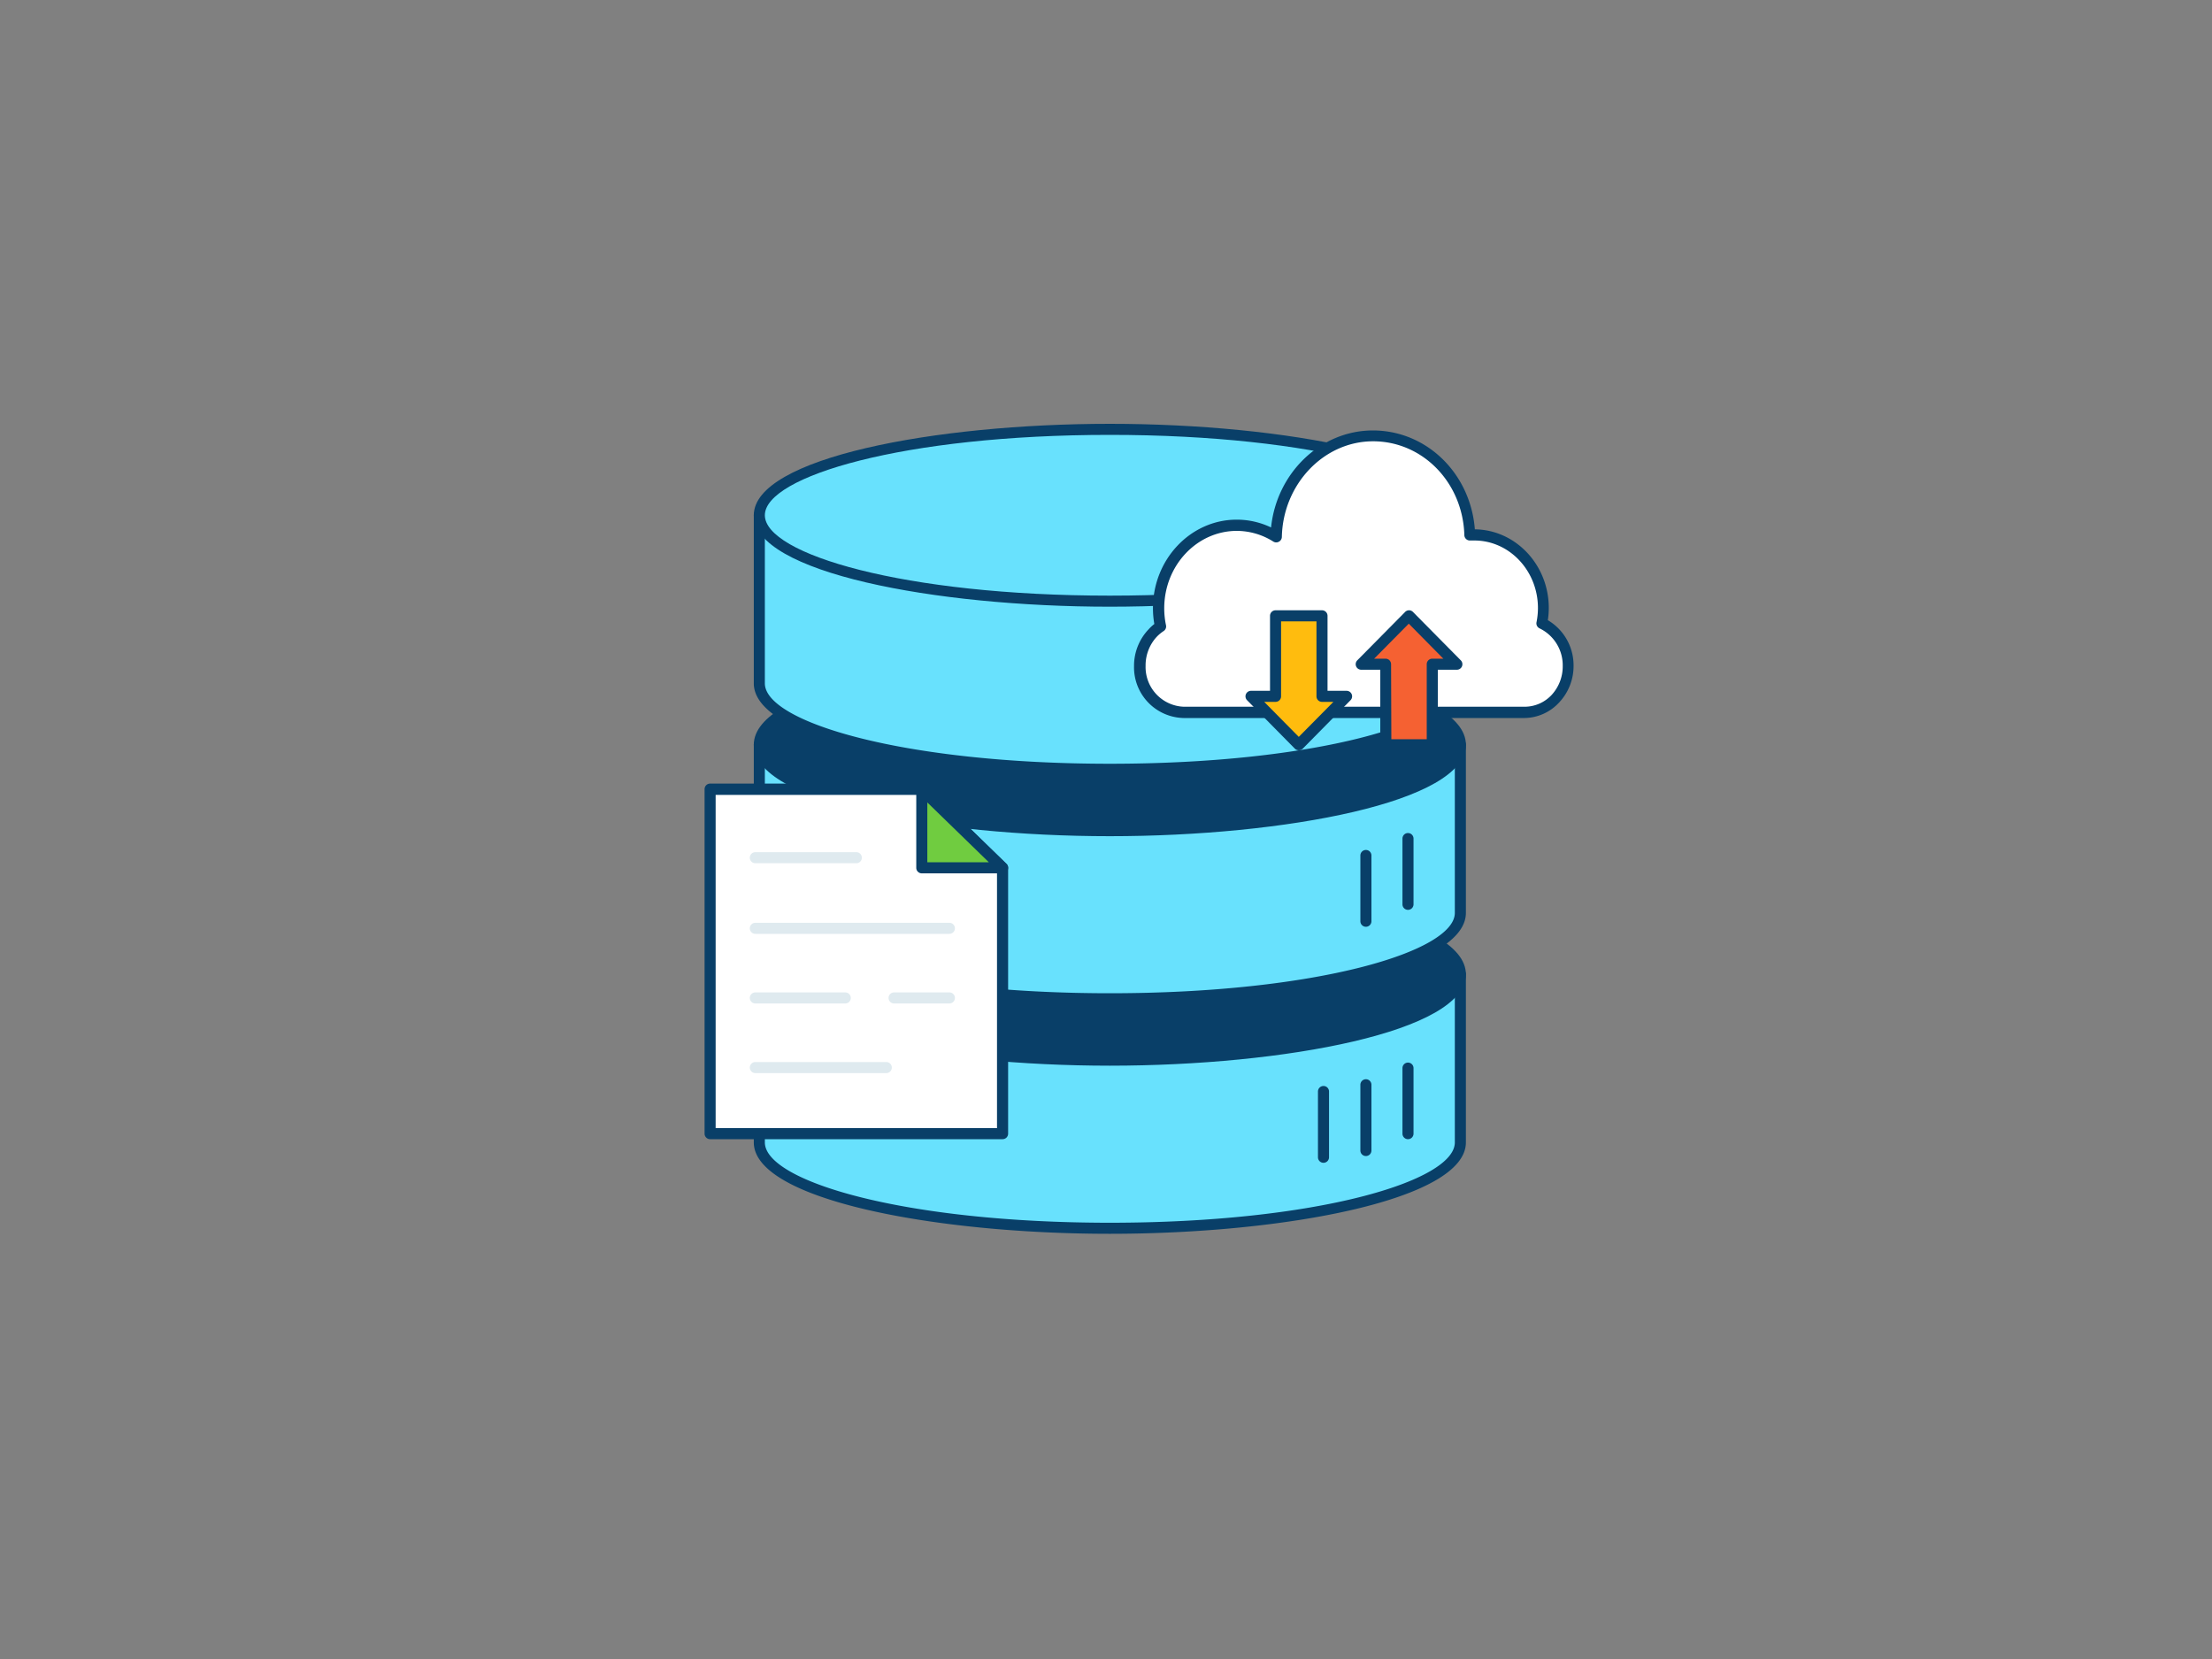 <svg viewBox="0 0 400 300" xmlns="http://www.w3.org/2000/svg"><rect x="0" y="0" width="400" height="300" fill="#808080" stroke="none"/><path d="m264.08 176.18v30.4c0 8.58-28.38 15.53-63.39 15.53s-63.38-7-63.38-15.53v-30.4z" fill="#68e1fd"/><path d="m200.69 223.11c-31.64 0-64.38-6.18-64.38-16.53v-30.4a1 1 0 0 1 1-1h126.77a1 1 0 0 1 1 1v30.4c0 10.35-32.74 16.53-64.39 16.53zm-62.38-45.93v29.4c0 7 25.07 14.53 62.38 14.53s62.39-7.51 62.39-14.53v-29.4z" fill="#093f68"/><ellipse cx="200.69" cy="176.18" fill="#093f68" rx="63.38" ry="15.54"/><path d="m200.69 192.71c-31.65 0-64.38-6.18-64.38-16.53s32.73-16.54 64.38-16.54 64.39 6.19 64.39 16.54-32.74 16.53-64.39 16.53zm0-31.07c-37.31 0-62.38 7.52-62.38 14.54s25.07 14.53 62.38 14.53 62.39-7.51 62.39-14.53-25.08-14.54-62.39-14.54z" fill="#093f68"/><path d="m254.61 206a1 1 0 0 1 -1-1v-11.85a1 1 0 1 1 2 0v11.85a1 1 0 0 1 -1 1z" fill="#093f68"/><path d="m264.08 134.67v30.4c0 8.58-28.38 15.54-63.39 15.54s-63.38-7-63.38-15.54v-30.4z" fill="#68e1fd"/><g fill="#093f68"><path d="m200.69 181.61c-31.64 0-64.38-6.19-64.38-16.54v-30.4a1 1 0 0 1 1-1h126.77a1 1 0 0 1 1 1v30.4c0 10.35-32.74 16.54-64.39 16.54zm-62.38-45.94v29.4c0 7 25.07 14.54 62.38 14.54s62.39-7.52 62.39-14.54v-29.4z"/><ellipse cx="200.69" cy="134.67" rx="63.38" ry="15.54"/><path d="m200.69 151.21c-31.65 0-64.38-6.18-64.38-16.54s32.73-16.53 64.38-16.53 64.39 6.18 64.39 16.53-32.74 16.54-64.39 16.54zm0-31.07c-37.31 0-62.38 7.51-62.38 14.53s25.07 14.54 62.38 14.54 62.39-7.52 62.39-14.54-25.08-14.53-62.39-14.53z"/><path d="m254.61 164.53a1 1 0 0 1 -1-1v-11.89a1 1 0 0 1 2 0v11.89a1 1 0 0 1 -1 1z"/><path d="m247 167.59a1 1 0 0 1 -1-1v-11.89a1 1 0 0 1 2 0v11.89a1 1 0 0 1 -1 1z"/><path d="m247 209.05a1 1 0 0 1 -1-1v-11.89a1 1 0 0 1 2 0v11.89a1 1 0 0 1 -1 1z"/><path d="m239.33 210.27a1 1 0 0 1 -1-1v-11.89a1 1 0 0 1 2 0v11.89a1 1 0 0 1 -1 1z"/></g><path d="m264.08 93.17v30.4c0 8.58-28.38 15.54-63.39 15.54s-63.38-7-63.38-15.54v-30.4z" fill="#68e1fd"/><path d="m200.69 140.11c-31.64 0-64.38-6.19-64.38-16.54v-30.4a1 1 0 0 1 1-1h126.77a1 1 0 0 1 1 1v30.4c0 10.35-32.74 16.54-64.39 16.54zm-62.38-45.94v29.4c0 7 25.07 14.54 62.38 14.54s62.39-7.52 62.39-14.54v-29.4z" fill="#093f68"/><ellipse cx="200.69" cy="93.17" fill="#68e1fd" rx="63.38" ry="15.54"/><path d="m200.69 109.71c-31.65 0-64.38-6.19-64.38-16.54s32.69-16.53 64.38-16.53 64.39 6.18 64.39 16.53-32.74 16.54-64.39 16.54zm0-31.07c-37.31 0-62.38 7.51-62.38 14.53s25.07 14.54 62.38 14.54 62.39-7.52 62.39-14.54-25.08-14.53-62.39-14.53z" fill="#093f68"/><path d="m254.61 123a1 1 0 0 1 -1-1v-11.86a1 1 0 1 1 2 0v11.86a1 1 0 0 1 -1 1z" fill="#093f68"/><path d="m181.29 205.03h-52.88v-62.29h38.28l14.6 14.19z" fill="#fff"/><path d="m181.29 206h-52.88a1 1 0 0 1 -1-1v-62.3a1 1 0 0 1 1-1h38.28a1 1 0 0 1 .7.28l14.61 14.23a1 1 0 0 1 .3.72v48.07a1 1 0 0 1 -1.01 1zm-51.88-2h50.88v-46.65l-14-13.61h-36.88z" fill="#093f68"/><path d="m166.69 142.74v14.19h14.6z" fill="#70cc40"/><path d="m181.29 157.93h-14.6a1 1 0 0 1 -1-1v-14.19a1 1 0 0 1 1.7-.72l14.61 14.19a1 1 0 0 1 -.7 1.72zm-13.6-2h11.13l-11.13-10.82z" fill="#093f68"/><path d="m154.85 156.1h-18.26a1 1 0 0 1 0-2h18.26a1 1 0 0 1 0 2z" fill="#dfeaef"/><path d="m171.68 168.87h-35.09a1 1 0 0 1 0-2h35.09a1 1 0 0 1 0 2z" fill="#dfeaef"/><path d="m171.68 181.46h-10a1 1 0 0 1 0-2h10a1 1 0 0 1 0 2z" fill="#dfeaef"/><path d="m152.85 181.46h-16.26a1 1 0 0 1 0-2h16.26a1 1 0 0 1 0 2z" fill="#dfeaef"/><path d="m160.27 194.05h-23.68a1 1 0 1 1 0-2h23.68a1 1 0 1 1 0 2z" fill="#dfeaef"/><path d="m283.59 120.45a8.63 8.63 0 0 1 -2.32 5.93 7.7 7.7 0 0 1 -5.61 2.46h-61.66a8.17 8.17 0 0 1 -7.93-8.39 8.64 8.64 0 0 1 2.32-5.93 8.39 8.39 0 0 1 1.45-1.21 16.29 16.29 0 0 1 -.35-3.31c0-8.26 6.33-15 14.14-15a13.42 13.42 0 0 1 7.13 2c.24-10 7.99-18.1 17.54-18.1s17.2 8 17.5 17.91h.81c6.9 0 12.5 5.92 12.5 13.22a13.89 13.89 0 0 1 -.28 2.76 8.42 8.42 0 0 1 4.76 7.66z" fill="#fff"/><path d="m275.66 129.84h-61.66a9.17 9.17 0 0 1 -8.93-9.39 9.55 9.55 0 0 1 2.6-6.61 8.29 8.29 0 0 1 1.07-1 16.28 16.28 0 0 1 -.25-2.87c0-8.81 6.8-16 15.14-16a14.37 14.37 0 0 1 6.22 1.41c1-9.81 8.91-17.54 18.41-17.54 9.73 0 17.66 7.78 18.44 17.88 7.38.08 13.37 6.43 13.37 14.22a15.06 15.06 0 0 1 -.17 2.21 9.48 9.48 0 0 1 4.65 8.24 9.59 9.59 0 0 1 -2.59 6.62 8.65 8.65 0 0 1 -6.3 2.83zm-51.99-33.84c-7.24 0-13.14 6.27-13.14 14a14.94 14.94 0 0 0 .33 3.11 1 1 0 0 1 -.43 1 7.29 7.29 0 0 0 -1.27 1.06 7.6 7.6 0 0 0 -2 5.24 7.18 7.18 0 0 0 6.93 7.39h61.62a6.69 6.69 0 0 0 4.88-2.14 7.6 7.6 0 0 0 2-5.25 7.41 7.41 0 0 0 -4.18-6.78 1 1 0 0 1 -.56-1.11 13.08 13.08 0 0 0 .26-2.56c0-6.74-5.16-12.22-11.5-12.22-.25 0-.5 0-.74 0a1 1 0 0 1 -1.07-1c-.29-9.5-7.54-16.94-16.5-16.94s-16.3 7.81-16.5 17.29a1 1 0 0 1 -.52.86 1 1 0 0 1 -1 0 12.44 12.44 0 0 0 -6.61-1.95z" fill="#093f68"/><path d="m239.06 125.92v-14.56h-8.4v14.56h-4.44l8.64 8.76 8.65-8.76z" fill="#ffbc0e"/><path d="m234.86 135.67a1 1 0 0 1 -.71-.29l-8.64-8.76a1 1 0 0 1 .71-1.7h3.44v-13.56a1 1 0 0 1 1-1h8.4a1 1 0 0 1 1 1v13.56h3.45a1 1 0 0 1 .71 1.7l-8.64 8.76a1 1 0 0 1 -.72.29zm-6.25-8.75 6.25 6.33 6.26-6.33h-2.06a1 1 0 0 1 -1-1v-13.56h-6.4v13.56a1 1 0 0 1 -1 1z" fill="#093f68"/><path d="m259.04 120.11v14.57h-8.4v-14.57h-4.45l8.65-8.75 8.64 8.75z" fill="#f56132"/><path d="m259 135.67h-8.4a1 1 0 0 1 -1-1v-13.56h-3.45a1 1 0 0 1 -.71-1.7l8.65-8.75a1 1 0 0 1 .71-.3 1 1 0 0 1 .71.3l8.65 8.75a1 1 0 0 1 .21 1.09 1 1 0 0 1 -.93.61h-3.44v13.56a1 1 0 0 1 -1 1zm-7.4-2h6.4v-13.56a1 1 0 0 1 1-1h2l-6.25-6.33-6.26 6.33h2.06a1 1 0 0 1 1 1z" fill="#093f68"/></svg>
